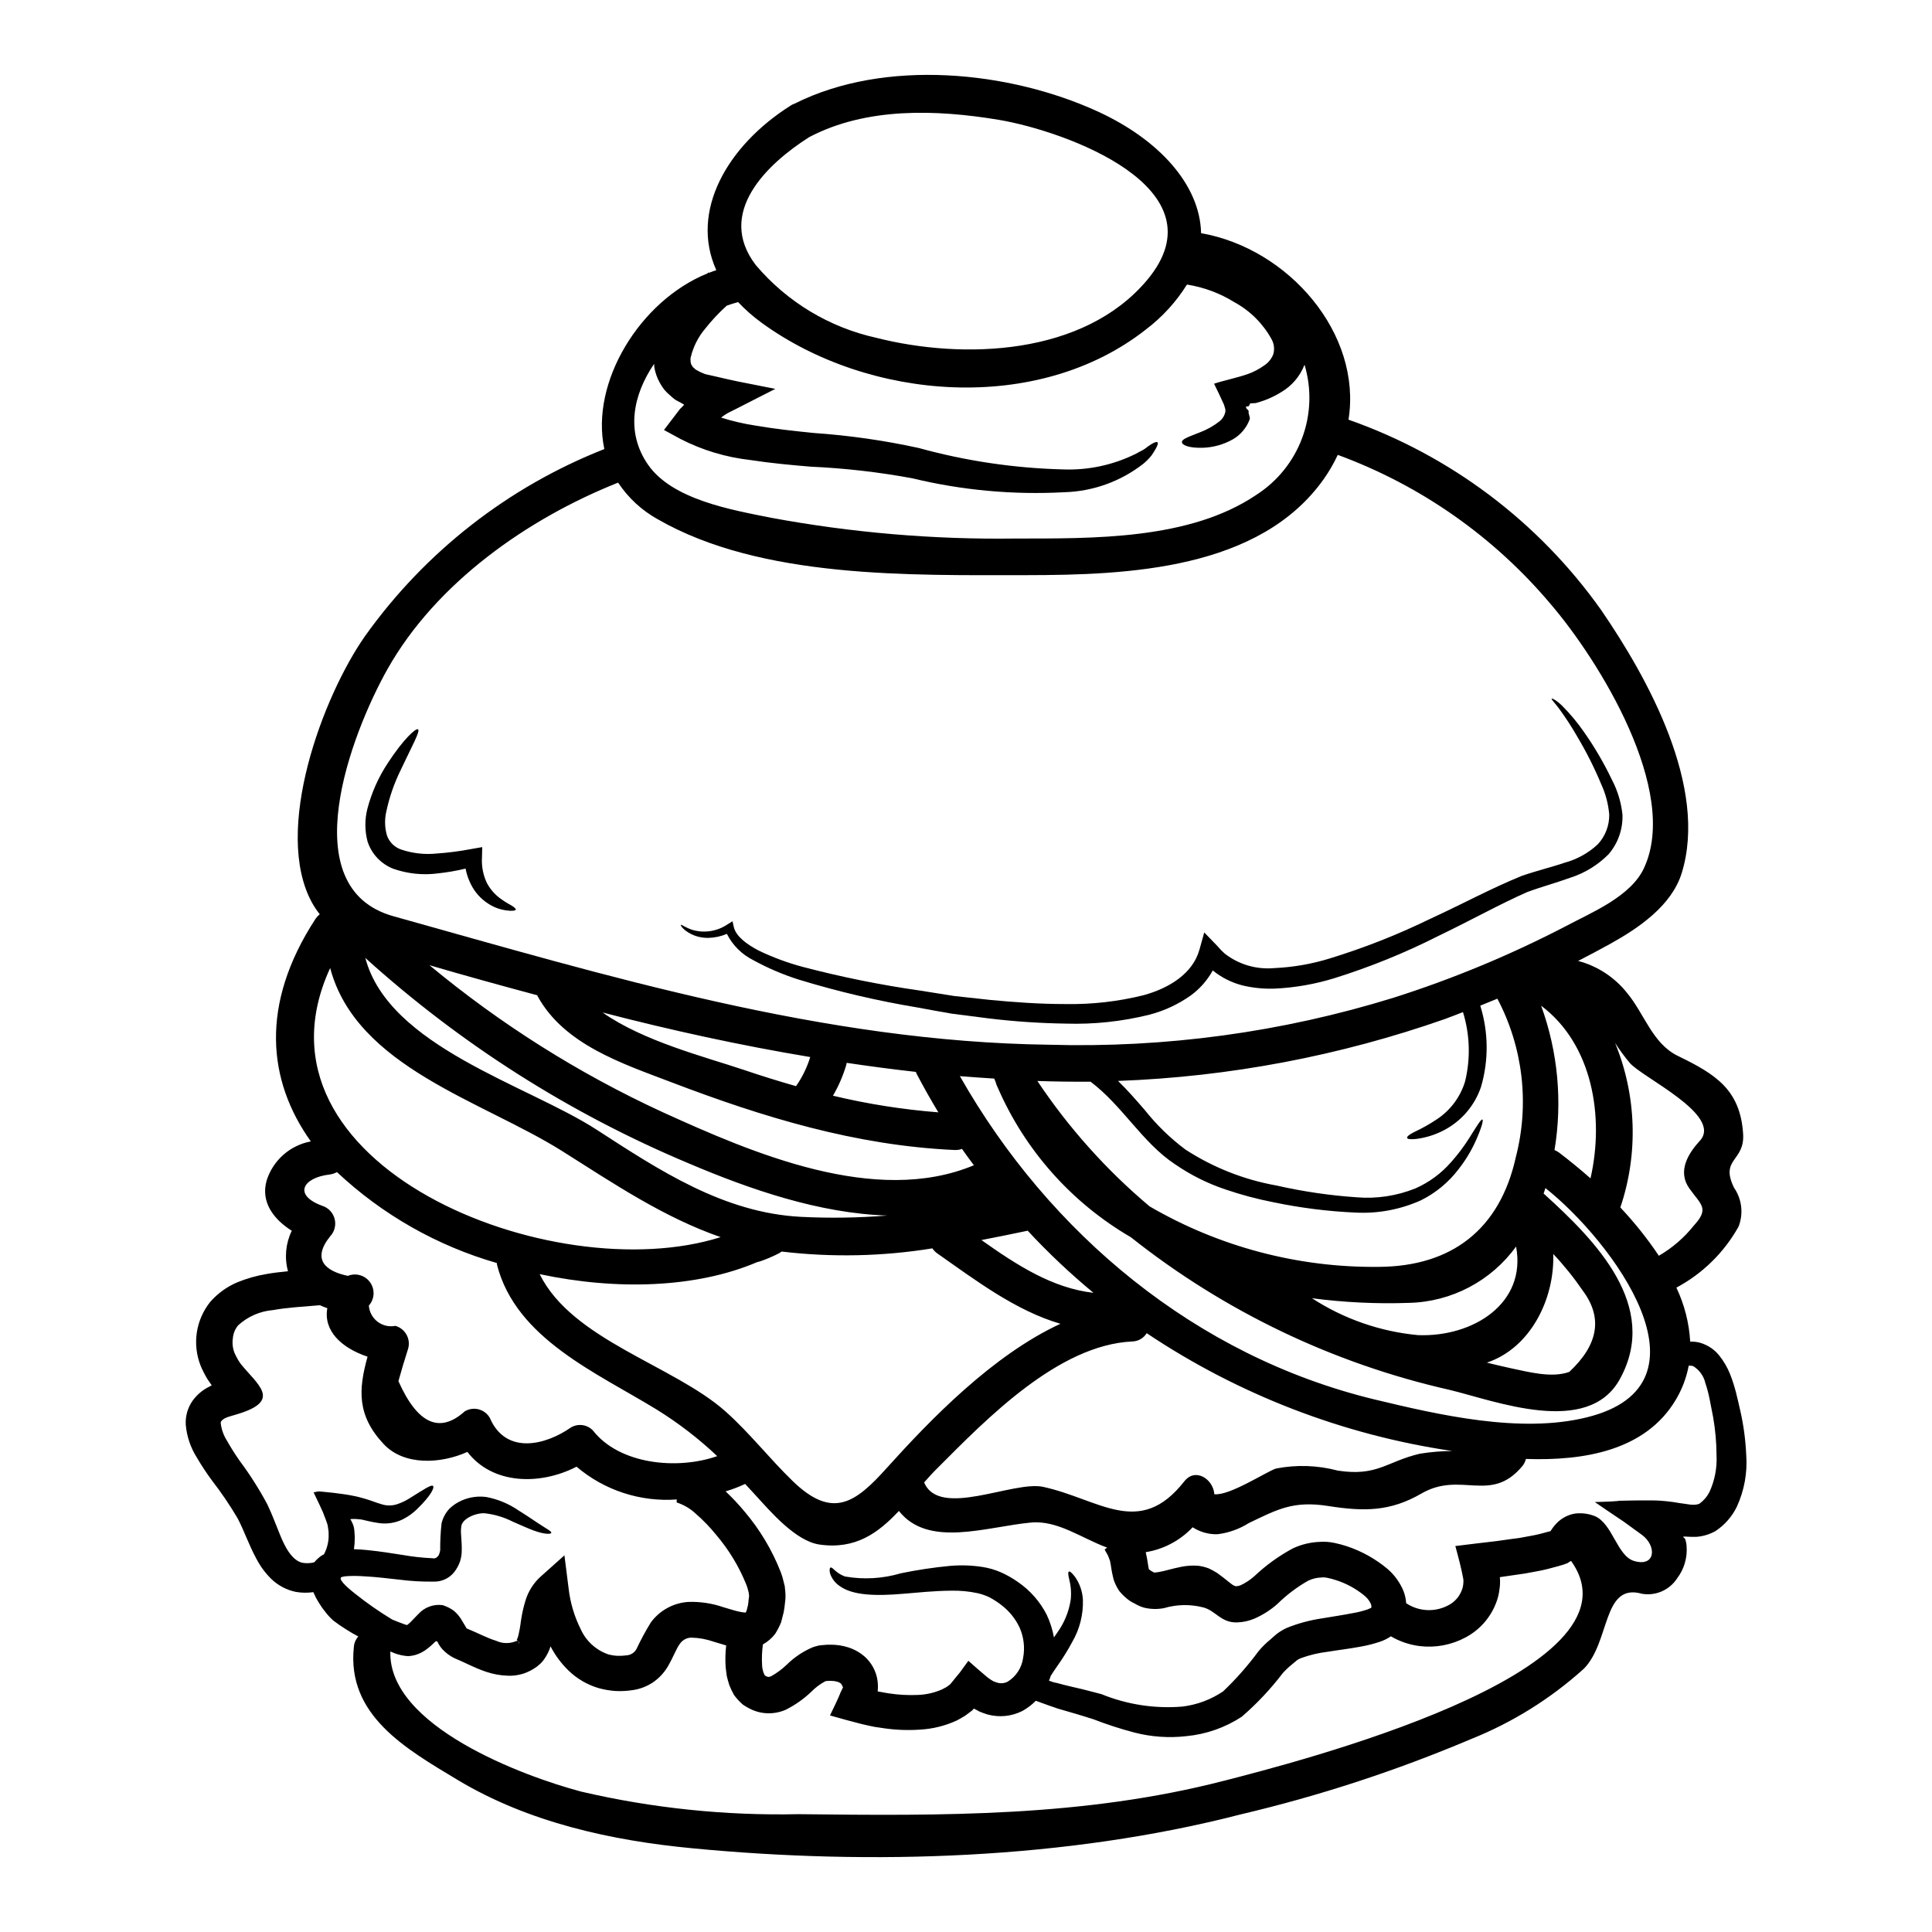 <?xml version="1.0" encoding="UTF-8"?>
<!-- Uploaded to: ICON Repo, www.iconrepo.com, Generator: ICON Repo Mixer Tools -->
<svg fill="#000000" width="800px" height="800px" version="1.1" viewBox="144 144 512 512" xmlns="http://www.w3.org/2000/svg">
 <g>
  <path d="m346.64 587.96c0.062 0 0.355 0.297 0.484 0.297s0.328 0.16 0.395 0.125c0.191 0.066 0.395 0 0.844-0.16 1.504-0.844 2.898-1.875 4.144-3.074 1.996-1.969 4.348-3.539 6.93-4.633 0.488-0.16 0.973-0.293 1.492-0.422 0.391-0.074 0.785-0.117 1.18-0.129 0.73-0.098 1.469-0.129 2.207-0.098 1.527 0.004 3.047 0.246 4.5 0.711 1.652 0.527 3.176 1.402 4.469 2.559 1.391 1.293 2.41 2.941 2.949 4.762 0.25 0.875 0.391 1.781 0.418 2.691 0.023 0.418 0.012 0.844-0.031 1.262 0.012 0.109 0 0.219-0.031 0.324 0.031 0.031 0.031 0.031 0.031 0.066 0 0.035 0.906 0.16 0.906 0.16 0.68 0.129 1.363 0.262 2.008 0.355 2.539 0.391 5.113 0.531 7.68 0.422 2.188-0.078 4.34-0.562 6.348-1.426 0.422-0.223 0.844-0.422 1.227-0.645l0.551-0.395 0.262-0.191v-0.004c0.156-0.102 0.293-0.234 0.395-0.391 0.812-0.973 1.574-1.914 2.363-2.887 0.742-1.035 1.52-2.07 2.266-3.109 1.684 1.492 3.332 2.949 5.051 4.371v0.004c0.492 0.379 1.012 0.727 1.555 1.039l0.879 0.324-0.004-0.004c0.957 0.332 2.008 0.262 2.914-0.191 2.242-1.379 3.754-3.691 4.113-6.297 0.512-2.699 0.195-5.488-0.906-8.004-1.105-2.371-2.773-4.438-4.856-6.023-0.988-0.77-2.043-1.453-3.148-2.043-1.012-0.484-2.078-0.855-3.172-1.102-2.297-0.492-4.641-0.711-6.984-0.656-4.633 0.031-8.875 0.516-12.633 0.812-7.449 0.645-13.473 0.453-16.906-2.043-1.238-0.82-2.156-2.047-2.594-3.465-0.16-0.91-0.062-1.332 0.16-1.43 0.551-0.254 1.23 1.395 3.82 2.363h0.004c4.93 0.867 10 0.578 14.801-0.844 4.324-0.895 8.691-1.555 13.086-1.969 2.863-0.246 5.746-0.148 8.586 0.293 1.684 0.266 3.324 0.746 4.891 1.426 1.59 0.715 3.109 1.586 4.531 2.594 3.211 2.211 5.816 5.188 7.582 8.656 0.898 1.906 1.539 3.922 1.91 5.992 0.262-0.395 0.551-0.789 0.812-1.18h-0.004c1.898-2.594 3.144-5.602 3.629-8.777 0.199-1.824 0.066-3.664-0.391-5.441-0.293-1.199-0.355-1.883-0.098-2.043 0.254-0.16 0.746 0.262 1.621 1.363 1.27 1.809 2 3.941 2.106 6.152 0.113 3.894-0.863 7.742-2.82 11.109-1.176 2.199-2.492 4.32-3.934 6.352-0.355 0.551-0.742 1.102-1.133 1.648l-0.484 0.789-0.004-0.004c-0.047 0.051-0.09 0.105-0.129 0.164-0.129 0.453-0.328 0.91-0.488 1.332 0.422 0.16 0.91 0.324 1.332 0.453l0.789 0.16c0.648 0.191 1.297 0.355 1.945 0.52 1.488 0.355 3.043 0.742 4.664 1.098 1.652 0.457 3.402 0.844 5.148 1.332l-0.004-0.004c6.797 2.777 14.156 3.91 21.477 3.305 3.863-0.465 7.559-1.844 10.785-4.016 3.438-3.273 6.582-6.84 9.395-10.66 0.949-1.129 2.004-2.172 3.148-3.109 0.586-0.516 1.102-1.004 1.75-1.52 0.816-0.609 1.695-1.133 2.621-1.555 2.957-1.188 6.047-2.027 9.199-2.496 2.887-0.488 5.766-0.91 8.52-1.457l0.004 0.004c1.242-0.215 2.465-0.531 3.66-0.941 1.262-0.52 0.906-0.395 1.004-0.52-0.016-0.109-0.016-0.219 0-0.324-0.008-0.234-0.062-0.469-0.164-0.68-0.418-0.879-1.043-1.645-1.812-2.238-2.238-1.812-4.801-3.188-7.551-4.043-0.691-0.227-1.395-0.41-2.106-0.551-0.527-0.129-1.078-0.164-1.617-0.102-1.23 0.035-2.438 0.332-3.543 0.875-2.953 1.684-5.672 3.742-8.098 6.125-1.836 1.633-3.926 2.961-6.188 3.934-1.445 0.605-2.996 0.934-4.562 0.969-4.277 0.098-5.574-3.109-8.941-3.984l-0.004 0.004c-3.406-0.875-6.988-0.805-10.363 0.195-1.758 0.34-3.57 0.293-5.312-0.129-0.875-0.254-1.715-0.625-2.492-1.102-0.727-0.324-1.402-0.75-2.008-1.266-0.762-0.613-1.457-1.309-2.074-2.074-0.59-0.887-1.07-1.844-1.426-2.848-0.344-1.297-0.605-2.609-0.785-3.938l-0.223-1.18c-0.129-0.324-0.262-0.648-0.359-0.973-0.223-0.68-0.742-1.328-1.066-2.039l0.676-0.488c-6.734-2.461-13.148-7.32-20.211-6.641-11.789 1.102-27.207 6.801-34.98-3.078-5.512 5.863-11.5 10.27-21.055 8.906-6.379-0.938-13.055-8.84-17.008-13.148-0.906-1.004-1.777-1.941-2.688-2.914-1.672 0.785-3.406 1.445-5.18 1.969 1.781 1.676 3.457 3.461 5.019 5.34 4.062 4.781 7.301 10.199 9.59 16.039 0.312 0.797 0.562 1.617 0.742 2.457l0.328 1.301 0.16 1.617c0.07 0.93 0.039 1.863-0.098 2.785-0.074 0.848-0.191 1.691-0.355 2.527l-0.68 2.652c-0.434 1.062-0.961 2.082-1.574 3.047-0.875 1.145-1.977 2.094-3.242 2.789-0.246 1.77-0.324 3.559-0.227 5.344 0.012 0.984 0.25 1.953 0.691 2.828zm-21.379-336.66c0.02-0.02 0.031-0.043 0.035-0.066 0.062 0.031 0.16 0.098 0 0 0-0.02-0.016-0.035-0.035-0.031l-0.742-0.422-1.574-0.844c-0.484-0.355-1.004-0.844-1.488-1.262-0.516-0.434-0.992-0.91-1.426-1.426-0.422-0.582-0.844-1.18-1.18-1.816-0.719-1.289-1.211-2.688-1.457-4.144-0.004-0.289-0.02-0.582-0.047-0.871-5.543 8.16-7.613 17.977-1.684 26.625 6.41 9.395 22.281 12.082 32.668 14.168 21.328 3.953 42.992 5.801 64.684 5.508 20.504-0.031 46.184 0.422 63.906-11.562 5.594-3.582 9.871-8.891 12.18-15.121 2.309-6.231 2.523-13.043 0.609-19.406-0.031 0.062-0.031 0.129-0.062 0.191-1.184 2.961-3.312 5.445-6.059 7.062-2.023 1.273-4.231 2.234-6.539 2.856-0.125 0.051-0.258 0.082-0.395 0.094h-0.227c-0.141 0.027-0.281 0.039-0.422 0.031-0.16 0.035-0.742-0.031-0.742 0.098 0.066 0.195-0.293 0.422-0.293 0.68l-0.742 0.098-0.004 0.266c0 0.355 0.789 0.711 0.68 1.066-0.129 0.711 0.516 1.461 0.254 2.106h0.004c-0.824 2.211-2.391 4.066-4.434 5.246-2.418 1.367-5.129 2.137-7.906 2.238-4.016 0.129-5.606-0.812-5.606-1.488 0-0.812 1.574-1.332 4.762-2.594h0.004c1.918-0.719 3.711-1.734 5.312-3.012 0.723-0.605 1.223-1.438 1.426-2.363 0.062-0.16-0.031-0.395 0.031-0.551 0-0.094-0.062-0.223-0.062-0.355l-0.129-0.422-0.195-0.648c-0.789-1.777-1.715-3.691-2.621-5.539 2.398-0.812 6.121-1.574 8.84-2.527l-0.004 0.004c1.559-0.543 3.031-1.309 4.371-2.266 1.141-0.723 2.016-1.789 2.496-3.043 0.367-1.32 0.207-2.734-0.453-3.938-2.273-4.144-5.688-7.551-9.84-9.816-3.84-2.391-8.125-3.988-12.594-4.695-2.863 4.59-6.539 8.621-10.852 11.887-28.633 22.547-73.461 18.949-101.9-1.781-2.231-1.625-4.305-3.449-6.199-5.453-1.004 0.262-2.008 0.582-3.012 0.941-2.07 1.867-3.977 3.902-5.703 6.09-1.844 2.176-3.152 4.758-3.824 7.531-0.191 0.582 0 0.875-0.062 1.297 0.16 0.293 0.062 0.613 0.293 0.844v-0.004c0.098 0.117 0.176 0.25 0.227 0.395 0.062 0.16 0.324 0.262 0.453 0.422 0.129 0.16 0.293 0.293 0.484 0.422l0.742 0.395 0.359 0.195c0.168 0.09 0.34 0.164 0.52 0.223l0.789 0.328 2.852 0.645c1.883 0.422 3.82 0.91 5.606 1.262 3.434 0.68 6.801 1.363 10.141 2.008-2.785 1.43-5.574 2.816-8.324 4.242l-1.969 1.008-1.574 0.789h-0.004c-0.895 0.422-1.73 0.949-2.496 1.574 2.961 0.934 5.984 1.637 9.055 2.106 5.281 0.91 10.496 1.461 15.484 1.969 9.367 0.645 18.68 1.977 27.852 3.984 12.434 3.43 25.234 5.332 38.125 5.668 6.746 0.273 13.449-1.164 19.484-4.184 0.875-0.52 1.777-0.875 2.363-1.328 0.504-0.402 1.027-0.781 1.574-1.133 0.906-0.551 1.457-0.715 1.684-0.551 0.227 0.164 0.129 0.711-0.422 1.684-0.262 0.484-0.648 1.098-1.133 1.812-0.648 0.805-1.375 1.543-2.172 2.203-6.019 4.703-13.391 7.348-21.023 7.547-13.52 0.73-27.07-0.516-40.23-3.699-8.879-1.641-17.863-2.668-26.883-3.074-5.086-0.422-10.461-0.91-16.16-1.781-6.371-0.727-12.559-2.594-18.27-5.512l-4.473-2.43 4.273-5.606 0.004 0.004c0.062-0.082 0.141-0.148 0.227-0.195l0.516-0.551zm281.51 278.28v-0.004c0.34 4.715-0.52 9.441-2.496 13.734-1.277 2.617-3.234 4.844-5.668 6.449-1.555 0.867-3.277 1.387-5.055 1.52-0.742 0-1.574 0.031-2.266-0.035l-0.453-0.031c-0.484 0-1.18-0.094-0.453 0.395 0.062 0.031 0.098 0.129 0.16 0.191 0.039 0.062 0.074 0.129 0.102 0.199 0 0.031 0 0 0.031 0.129l0.129 0.484c0.09 0.363 0.141 0.73 0.16 1.102 0.246 3.059-0.641 6.102-2.496 8.551-1.996 3.086-5.629 4.703-9.258 4.117-10.629-3.078-8.391 12.793-15.547 19.922l-0.004-0.004c-8.77 7.902-18.867 14.191-29.828 18.574-19.738 8.363-40.145 15.039-61.008 19.953-46.125 11.922-97.785 13.539-145.18 9.004-21.539-2.039-43.531-6.832-62.32-18.105-13.777-8.293-29.441-17.133-27.551-35.238 0.078-1.043 0.492-2.031 1.18-2.816l-1.461-0.789c-1.18-0.711-2.266-1.363-3.434-2.168l-1.746-1.262v-0.004c-0.785-0.707-1.504-1.488-2.141-2.332-0.578-0.707-1.105-1.453-1.574-2.234-0.293-0.516-0.547-0.844-0.875-1.488l-0.68-1.457c-1.539 0.219-3.098 0.195-4.629-0.066-2.438-0.5-4.684-1.68-6.481-3.402-1.605-1.566-2.949-3.383-3.981-5.375-2.043-3.758-3.238-7.418-4.957-10.691-2.055-3.488-4.328-6.84-6.805-10.039-1.445-1.957-2.785-3.992-4.016-6.09-1.68-2.644-2.691-5.656-2.949-8.777-0.109-2.223 0.516-4.422 1.785-6.25 1.16-1.621 2.707-2.926 4.504-3.793l0.582-0.324c0.062-0.035-0.066-0.129-0.066-0.129l-0.031-0.031-1.004-1.461v0.004c-0.691-1.145-1.297-2.336-1.816-3.562-1.109-2.793-1.461-5.832-1.02-8.805 0.445-2.973 1.668-5.773 3.547-8.121 1.98-2.269 4.457-4.055 7.234-5.223 2.461-1 5.023-1.727 7.644-2.168 1.945-0.359 3.852-0.551 5.734-0.742v-0.004c-0.973-3.578-0.617-7.387 1.004-10.723-4.633-2.949-8.355-7.477-6.641-13.383v0.004c0.836-2.613 2.367-4.949 4.426-6.766 2.059-1.812 4.57-3.035 7.269-3.535-11.434-16.031-13.605-36.242 1.262-59.016v-0.004c0.309-0.441 0.676-0.84 1.098-1.18-0.773-0.977-1.469-2.016-2.07-3.109-10.398-19.047 2.852-54.645 14.121-70.676 15.898-22.277 37.906-39.469 63.371-49.496-3.789-17.684 9.426-39.289 27.309-46.543 0.113-0.09 0.223-0.188 0.324-0.289l0.094 0.129c0.648-0.262 1.301-0.488 1.945-0.711-7.062-15.613 2.918-33.008 19.68-43.598v-0.004c0.348-0.234 0.73-0.422 1.133-0.551 23.867-11.961 56.773-8.691 80.387 2.16 16.098 7.414 26.98 19.336 27.273 32.195 23.258 4.078 42.695 26.688 39.066 49.426 26.98 9.465 50.359 27.066 66.91 50.383 12.438 18.105 28.469 47.062 21.375 69.832-2.688 8.617-11.414 14.512-18.852 18.656-2.852 1.574-5.699 3.078-8.582 4.57h0.004c5.152 1.359 9.723 4.359 13.02 8.551 4.535 5.445 6.672 13.344 13.41 16.617 9.941 4.824 16.531 8.906 17.293 20.633 0.488 7.414-6.219 6.512-2.398 14.316l0.004-0.004c2.07 3.016 2.519 6.859 1.199 10.27-3.828 6.871-9.551 12.492-16.488 16.195 2.133 4.492 3.375 9.352 3.66 14.316 0.883-0.039 1.77 0.059 2.621 0.293 2.023 0.582 3.812 1.781 5.117 3.434 1.148 1.445 2.086 3.047 2.781 4.762 0.652 1.637 1.191 3.312 1.625 5.016 0.395 1.621 0.812 3.305 1.18 5.023 0.848 3.777 1.355 7.621 1.52 11.484zm-9.719 9.754c1.375-3.023 2.012-6.332 1.848-9.648-0.016-3.402-0.32-6.793-0.906-10.141-0.328-1.652-0.617-3.269-0.941-4.824-0.277-1.406-0.645-2.789-1.102-4.144-0.422-1.891-1.59-3.527-3.238-4.539-0.383-0.113-0.785-0.156-1.184-0.125-0.602 3.195-1.762 6.258-3.43 9.051-8.066 13.535-24.402 16.191-39.711 15.672-0.188 0.758-0.555 1.461-1.07 2.043-8.355 9.84-16.16 1.102-26.559 7.086-8.355 4.856-15.32 4.824-24.797 3.336-9.199-1.426-13.348 0.844-21.023 4.535-2.508 1.578-5.328 2.586-8.266 2.949-2.34 0.074-4.644-0.57-6.606-1.844-3.305 3.508-7.68 5.832-12.438 6.602 0.16 0.648 0.254 1.301 0.395 1.914 0.195 1.297 0.359 2.297 0.422 2.527 0 0.094 0.035 0.094 0.035 0.094s0.191 0.098 0.223 0.195c0.379 0.254 0.773 0.48 1.18 0.684 0.359-0.027 0.719-0.07 1.07-0.129 1.555-0.227 3.562-0.91 6.027-1.395 1.488-0.309 3.016-0.41 4.535-0.293 0.973 0.121 1.934 0.359 2.848 0.715 0.746 0.352 1.469 0.746 2.168 1.18 2.301 1.621 3.66 2.981 4.504 3.371 0.359 0.16 0.422 0.16 0.52 0.16 0.422-0.008 0.84-0.098 1.23-0.262 1.328-0.625 2.562-1.445 3.66-2.426 3.078-2.91 6.531-5.394 10.266-7.387 2.25-1.035 4.688-1.609 7.16-1.684 1.281-0.082 2.57 0.016 3.824 0.293 1.062 0.223 2.113 0.504 3.148 0.84 3.965 1.305 7.648 3.348 10.852 6.027 1.852 1.594 3.305 3.602 4.242 5.859 0.402 1.039 0.641 2.129 0.711 3.238 3.32 2.219 7.582 2.441 11.113 0.586 1.711-0.855 3.023-2.336 3.668-4.137 0.172-0.414 0.281-0.852 0.324-1.297 0.07-0.473 0.09-0.949 0.062-1.426-0.516-2.887-1.328-5.902-2.137-8.875 3.727-0.453 7.387-0.91 11.043-1.328 2.012-0.297 3.938-0.551 5.926-0.812 1.781-0.359 3.629-0.617 5.344-1.039l2.527-0.676c0.488-0.098 0.293-0.066 0.395-0.098 0.031-0.066 0.098-0.129 0.16-0.262l0.004 0.004c0.477-0.754 1.043-1.453 1.684-2.074 1.289-1.238 2.93-2.051 4.695-2.332 1.758-0.195 3.539 0.035 5.184 0.684 4.723 2.008 5.902 10.555 10.395 11.887 5.766 1.715 6.059-4.019 2.074-6.93-1.617-1.18-3.238-2.336-4.824-3.5-2.559-1.715-5.117-3.434-7.644-5.184 1.523-0.031 3.012-0.094 4.504-0.16l1.297-0.094-0.004-0.004c0.109 0.016 0.223 0.004 0.324-0.035 0.293-0.031-0.191-0.062 1.262-0.062l3.078-0.066c1.969 0 3.723-0.031 5.668 0 2.09 0.082 4.168 0.309 6.219 0.68l1.617 0.227c0.488 0.098 1.301 0.16 1.332 0.191v0.004c0.375 0.043 0.758 0.055 1.133 0.031 0.457-0.012 0.91-0.109 1.328-0.293 1.117-0.824 2.023-1.898 2.652-3.141zm-2.559-93.023c6.156-6.836-15.418-16.812-18.625-20.668-1.391-1.668-2.676-3.418-3.852-5.246 5.695 13.891 6.191 29.371 1.391 43.598 3.754 3.973 7.168 8.25 10.203 12.793 3.574-2.07 6.727-4.793 9.297-8.027 4.144-4.535 1.91-5.445-1.23-9.84-3.211-4.562-0.262-9.258 2.816-12.629zm-14.805-72.289c9.488-20.438-11.949-55.031-24.797-69.992-15.035-17.84-34.465-31.449-56.371-39.484-1.039 2.234-2.273 4.371-3.691 6.387-17.008 24.035-51.891 25.457-78.676 25.488-30.836 0-70.383 1.004-97.883-14.836h-0.004c-4.211-2.344-7.801-5.664-10.461-9.684-24.008 9.555-48.227 26.559-61.121 49.43-9.551 16.973-25.297 57.945 1.523 65.465 56.844 15.898 114.11 33.277 173.68 34.066 30.934 0.906 61.809-3.297 91.375-12.438 15.77-5.016 31.078-11.375 45.758-19.012 6.879-3.66 17.176-7.836 20.672-15.391zm-26.461 86.418c13.602 12.309 30.734 29.668 20.051 49.039-8.484 15.418-33.102 5.734-45.266 2.816v0.004c-30.777-6.984-59.594-20.801-84.32-40.418-15.734-9.152-28.121-23.102-35.344-39.809-0.215-0.398-0.371-0.824-0.473-1.266l-0.395-0.973c-3.043-0.191-6.059-0.395-9.102-0.645 23.73 41.75 62.539 74.207 109.86 85.672 17.105 4.113 38.676 9.102 56.23 4.762 35.426-8.684 6.516-47-10.914-60.766l-0.484 1.457c0.039 0.062 0.121 0.062 0.152 0.133zm12.277-4.18c3.723-16.355 0.516-35.531-13.086-45.734v0.004c4.453 12.23 5.676 25.406 3.543 38.25 0.418 0.164 0.812 0.383 1.18 0.648 2.566 1.949 5.418 4.25 8.363 6.859zm-5.637 51.312c7.742-7.223 8.93-14.41 3.562-21.57-2.344-3.43-4.953-6.668-7.805-9.688 0.395 11.922-6.027 24.941-17.59 28.797 2.141 0.52 4.242 1.035 6.383 1.492 4.664 0.969 10.754 2.652 15.449 0.969zm-91.469 108.35c17.617-4.566 113.2-28.629 91.953-58.254-0.316 0.137-0.613 0.324-0.875 0.551-0.766 0.316-1.555 0.578-2.359 0.785l-2.945 0.789c-1.969 0.52-3.988 0.789-6.027 1.199-2.168 0.324-4.438 0.645-6.691 0.973l0.035 0.223 0.004 0.004c0.082 1.035 0.039 2.082-0.133 3.109-0.121 1.062-0.371 2.106-0.742 3.109-1.453 4.094-4.391 7.492-8.23 9.523-3.715 2-7.957 2.801-12.148 2.297-2.695-0.332-5.297-1.211-7.641-2.59-0.938 0.641-1.965 1.141-3.043 1.488-1.652 0.543-3.344 0.965-5.055 1.266-3.148 0.582-6.027 0.906-8.777 1.363v-0.004c-2.391 0.293-4.738 0.859-7 1.688-0.328 0.125-0.641 0.289-0.934 0.484l-1.332 1.102c-0.902 0.73-1.75 1.531-2.527 2.394-3.207 4.207-6.844 8.07-10.848 11.531-4.418 2.894-9.48 4.664-14.738 5.152-4.566 0.52-9.188 0.199-13.637-0.941-3.715-0.973-7.367-2.156-10.949-3.543-1.648-0.551-3.203-0.973-4.723-1.457-1.621-0.453-3.176-0.91-4.695-1.363l-1.133-0.395-1.332-0.457c-1.133-0.422-2.266-0.844-3.371-1.227v0.004c-1.047 1.059-2.238 1.961-3.539 2.688-2.863 1.457-6.168 1.789-9.266 0.938-0.742-0.223-1.457-0.484-2.168-0.789h-0.004c-0.418-0.25-0.848-0.48-1.293-0.68 0.031-0.031 0.031 0 0.062 0-0.031 0-0.062-0.031-0.094-0.031s-0.098-0.031-0.129-0.066l-0.098 0.129-0.262 0.293v-0.004c-0.102 0.117-0.219 0.215-0.355 0.293l-0.52 0.395-1.066 0.789c-0.746 0.484-1.492 0.875-2.269 1.297v-0.004c-3.039 1.395-6.312 2.207-9.652 2.394-3.199 0.223-6.414 0.102-9.586-0.355-0.789-0.098-1.574-0.262-2.398-0.355l-1.297-0.262-2.168-0.488c-2.785-0.711-5.766-1.52-8.453-2.297 0.875-1.848 2.074-4.176 2.852-6.188h-0.004c0.156-0.27 0.289-0.551 0.395-0.844l0.191-0.324v-0.098l-0.094-0.254c-0.066-0.129-0.129-0.297-0.195-0.328-0.062-0.293-0.262-0.551-1.18-0.906v0.004c-0.574-0.152-1.16-0.23-1.754-0.23-0.324 0-0.645 0-0.973 0.031-0.125 0.035-0.418 0.035-0.418 0.066l0.004 0.004c-0.027 0.023-0.062 0.035-0.102 0.031-1.379 0.742-2.633 1.691-3.727 2.816-2 1.898-4.269 3.488-6.734 4.723-1.844 0.801-3.871 1.094-5.863 0.844-1.004-0.125-1.984-0.391-2.914-0.789-0.895-0.395-1.75-0.871-2.559-1.422-0.879-0.766-1.668-1.625-2.359-2.559-0.473-0.836-0.883-1.703-1.234-2.594-0.262-0.789-0.484-1.617-0.68-2.43l-0.293-2.266v-0.004c-0.133-1.941-0.09-3.891 0.133-5.828-1.23-0.359-2.332-0.711-3.332-1.004h-0.004c-1.898-0.664-3.891-1.027-5.902-1.07-1.211 0.02-2.336 0.625-3.016 1.621-0.906 1.133-1.617 3.301-3.301 6.188h-0.004c-1 1.637-2.344 3.039-3.934 4.113-1.559 1.016-3.312 1.688-5.148 1.969-1.531 0.242-3.086 0.328-4.633 0.258-1.555-0.102-3.098-0.367-4.598-0.789-2.938-0.879-5.625-2.445-7.84-4.57-1.949-1.879-3.582-4.066-4.828-6.473-0.359 1.148-0.891 2.242-1.574 3.238-0.441 0.676-0.988 1.277-1.621 1.777-0.168 0.164-0.352 0.316-0.547 0.453l-0.262 0.16-0.488 0.328h0.004c-0.539 0.336-1.102 0.629-1.684 0.875-0.594 0.27-1.211 0.477-1.848 0.613-1.102 0.277-2.234 0.387-3.371 0.328-1.938-0.066-3.859-0.418-5.699-1.039-3.332-1.133-5.926-2.621-8.418-3.625-1.195-0.586-2.269-1.387-3.176-2.363-0.391-0.449-0.738-0.938-1.035-1.457-0.129-0.262-0.066-0.129-0.098-0.227-0.098-0.16-0.16-0.359-0.355-0.422-0.191-0.062-0.359 0.098-0.488 0.227l-0.789 0.742c-0.359 0.293-0.648 0.613-1.07 0.906l0.004 0.004c-0.504 0.406-1.047 0.766-1.621 1.07-1.105 0.602-2.336 0.945-3.598 1.004-1.18-0.078-2.344-0.316-3.461-0.715-0.422-0.16-0.844-0.359-1.262-0.52-0.586 19.758 35.207 33.062 50.527 37.121h-0.004c18.891 4.406 38.262 6.418 57.656 5.992 38.109 0.438 75.555 0.754 112.77-8.859zm77.316-165.29c3.648-14.113 1.906-29.078-4.894-41.973-1.523 0.617-3.043 1.23-4.535 1.848 2.191 7.004 2.258 14.5 0.195 21.543-1.664 4.914-5.148 9.004-9.738 11.426-2.32 1.23-4.844 2.031-7.445 2.359-1.621 0.16-2.336 0.031-2.398-0.297s0.484-0.84 1.848-1.52l-0.004 0.004c2.152-1.004 4.223-2.172 6.188-3.5 3.508-2.363 6.094-5.863 7.324-9.906 1.484-6.07 1.293-12.43-0.551-18.398-1.617 0.613-3.203 1.262-4.824 1.848h-0.004c-27.879 9.77-57.07 15.297-86.59 16.391 2.621 2.527 4.887 5.18 7.062 7.676l-0.004-0.004c3.129 3.949 6.754 7.477 10.785 10.496 7.344 4.773 15.57 8.027 24.195 9.555 6.961 1.582 14.031 2.621 21.152 3.109 5.328 0.449 10.688-0.359 15.645-2.359 3.566-1.578 6.75-3.91 9.328-6.836 1.797-2 3.422-4.144 4.859-6.414 2.234-3.562 3.207-5.148 3.543-4.988 0.293 0.098-0.098 1.945-1.879 5.902v0.004c-1.191 2.582-2.684 5.016-4.441 7.254-2.637 3.469-6.039 6.285-9.941 8.227-5.406 2.438-11.309 3.559-17.23 3.273-7.375-0.32-14.707-1.242-21.93-2.754-4.312-0.844-8.566-1.98-12.727-3.402-4.715-1.586-9.184-3.82-13.281-6.641-8.66-5.699-13.992-15.578-22.414-21.895-4.695 0.031-9.395-0.031-14.09-0.191h-0.004c8.293 12.426 18.305 23.613 29.738 33.23 18.453 10.746 39.473 16.289 60.828 16.031 19.164-0.141 31.988-9.855 36.234-29.098zm-25.914 47.191c14.641 0.551 28.797-8.449 25.977-23.48-6.602 9.141-17.102 14.664-28.375 14.93-8.594 0.301-17.195-0.113-25.719-1.23 8.441 5.488 18.09 8.844 28.117 9.781zm0.488 31.422h-0.004c2.84-0.461 5.711-0.699 8.586-0.715-28.977-4.266-56.641-14.934-80.98-31.223-0.836 1.348-2.297 2.176-3.883 2.199-19.566 0.941-38.516 20.469-51.504 33.492-1.262 1.23-2.43 2.527-3.594 3.856 4.016 9.652 23.645-0.551 31.547 1.18 14.957 3.269 25.492 13.703 37.391-1.457 2.981-3.789 7.707-0.52 7.965 3.402 3.984 0.484 13.703-5.926 16.328-6.801h0.004c5.434-1.062 11.039-0.875 16.387 0.547 10.5 1.609 12.91-2.406 21.754-4.481zm-72.332-310.98c20.566-24.484-21.895-39.617-39.359-42.527-16.469-2.723-34.965-3.371-50.137 4.594-11.176 7.086-24.797 20.051-14.168 33.914 8.258 9.754 19.488 16.531 31.969 19.285 23.109 5.852 54.887 4.699 71.695-15.266zm-14.168 268.35c-6.176-5.106-12.008-10.613-17.461-16.488-0.062 0.035-0.129 0.035-0.191 0.066-3.984 0.844-8 1.652-12.051 2.43 9.215 6.512 18.676 12.73 29.719 13.992zm-8.777 8.195c-11.809-3.465-22.254-11.367-32.586-18.625-0.527-0.359-0.98-0.82-1.328-1.359-13.219 2.141-26.672 2.426-39.969 0.844-0.246 0.199-0.508 0.371-0.789 0.516-1.598 0.816-3.254 1.52-4.953 2.106-0.223 0.07-0.449 0.125-0.68 0.16-16.137 6.898-37.246 7.551-57.688 3.207 8.617 17.461 35.367 24.102 49.199 36.34 6.445 5.734 11.695 12.535 17.883 18.527 10.523 10.172 16.582 5.766 24.844-3.434 11.75-13.043 28.141-29.969 46.082-38.281zm-22.918-42.008c-1.066-1.426-2.137-2.852-3.148-4.328v-0.004c-0.613 0.223-1.266 0.32-1.914 0.293-26.266-1.18-50.816-8.68-75.242-18.008-12.926-4.926-28.277-9.941-35.305-22.738-0.031-0.098-0.062-0.16-0.098-0.262-9.551-2.559-19.078-5.184-28.566-7.965h-0.004c18.801 15.617 39.57 28.707 61.77 38.934 23.816 10.84 56.434 24.961 82.508 14.078zm-9.422-14.023c-2.012-3.336-3.938-6.738-5.766-10.234h-0.004c-0.078-0.156-0.145-0.316-0.195-0.484-6.121-0.68-12.242-1.492-18.328-2.398h-0.004c-0.027 0.219-0.07 0.434-0.129 0.648-0.844 2.816-2.019 5.523-3.5 8.062 9.18 2.195 18.516 3.668 27.922 4.406zm-36.477 27.691c7.648 0.391 15.312 0.273 22.945-0.344-18.043-0.551-36.473-6.961-52.57-13.801-31.453-13.176-60.449-31.59-85.75-54.461 6.219 23.551 42.98 33.652 61.285 45.508 16.645 10.785 33.652 22.027 54.09 23.098zm-1.227-34.637h-0.004c1.648-2.356 2.914-4.957 3.758-7.707-18.5-3.078-36.859-7.086-55.031-11.809 10.754 7.582 26.914 11.695 37.281 15.16 4.664 1.582 9.328 3.039 13.992 4.363zm-12.566 136.04c0.062-0.516 0.191-1.133 0.062-1.328l-0.004 0.004c-0.023-0.148-0.035-0.301-0.031-0.453l-0.191-0.711c-0.117-0.523-0.281-1.031-0.488-1.523-1.926-4.762-4.606-9.18-7.938-13.09-1.648-2.051-3.481-3.945-5.473-5.664-1.438-1.34-3.152-2.344-5.019-2.949l0.031-0.789c-9.648 0.703-19.188-2.414-26.559-8.684-9.688 4.992-22.254 4.762-28.926-3.918-7.027 3.172-16.742 3.723-22.188-2.074-7.125-7.613-6.691-14.445-4.273-23.16-7.031-2.363-11.727-6.93-10.656-12.859v0.004c-0.672-0.219-1.332-0.48-1.969-0.785-4.57 0.395-8.715 0.613-12.473 1.297v-0.004c-3.414 0.297-6.637 1.707-9.172 4.016-0.82 0.969-1.316 2.168-1.422 3.434-0.195 1.297-0.051 2.625 0.418 3.852 0.297 0.676 0.633 1.332 1.004 1.969l0.648 0.973c4.535 5.606 10.949 9.719-0.711 13.281-0.062 0.035-1.848 0.551-1.848 0.551l-0.941 0.293-0.355 0.16 0.004-0.004c-0.492 0.176-0.93 0.477-1.262 0.879-0.141 0.184-0.199 0.418-0.164 0.645 0.203 1.629 0.77 3.188 1.652 4.57 1.039 1.848 2.176 3.644 3.398 5.379 2.688 3.602 5.102 7.402 7.227 11.367 1.941 4.016 3.109 7.805 4.535 10.656 1.457 2.918 3.043 4.504 4.723 4.926v-0.004c0.977 0.184 1.977 0.172 2.949-0.031 0.137-0.035 0.27-0.09 0.391-0.164 0.262-0.352 0.566-0.668 0.906-0.938 0.465-0.449 0.996-0.82 1.574-1.102 0.742-1.402 1.164-2.953 1.234-4.535-0.031-0.547 0.031-1.066-0.031-1.617l-0.227-1.523c-0.129-0.551-0.395-1.18-0.582-1.715l-0.004-0.004c-0.422-1.211-0.918-2.391-1.488-3.543-0.551-1.18-1.102-2.332-1.652-3.465l0.941-0.195c0.16 0 0.223-0.062 0.453-0.062l0.789 0.062c1.07 0.129 2.106 0.227 3.148 0.324 1.941 0.227 3.82 0.488 5.637 0.879 0.875 0.16 1.777 0.453 2.621 0.676 0.941 0.262 1.23 0.395 1.816 0.586 1.035 0.395 1.945 0.676 2.719 0.906h-0.004c1.266 0.387 2.621 0.387 3.891 0 1.184-0.383 2.316-0.91 3.367-1.574 3.984-2.461 5.859-3.789 6.297-3.269 0.359 0.395-0.484 2.43-4.207 6.059v-0.004c-1.125 1.113-2.414 2.043-3.824 2.754-2.019 0.984-4.293 1.324-6.512 0.973-1.133-0.16-2.199-0.395-3.269-0.648-0.422-0.094-1.18-0.293-1.328-0.293l-0.711-0.062c-0.441-0.055-0.887-0.074-1.332-0.066l-0.613 0.035c-0.355-0.066 0.098 0.355 0.16 0.551 0.195 0.387 0.371 0.781 0.52 1.184 0.062 0.227 0.098 0.359 0.16 0.68 0.129 0.789 0.129 1.555 0.191 2.363h0.004c0.004 1.07-0.07 2.141-0.223 3.203 1.18 0.035 2.363 0.098 3.465 0.227 3.402 0.324 6.512 0.844 9.445 1.297 2.613 0.461 5.25 0.754 7.902 0.871 0.504 0.133 1.035-0.043 1.363-0.449 0.172-0.164 0.305-0.363 0.391-0.586 0.133-0.344 0.23-0.703 0.293-1.07-0.02-2.379 0.098-4.758 0.355-7.121 0.352-1.5 1.102-2.875 2.168-3.984 0.957-0.898 2.066-1.621 3.273-2.137 2.027-0.871 4.258-1.176 6.445-0.879 3.078 0.586 6.004 1.812 8.582 3.598 2.106 1.297 3.691 2.398 4.957 3.238 2.496 1.652 3.758 2.234 3.66 2.656-0.062 0.355-1.684 0.484-4.664-0.617-1.523-0.551-3.336-1.395-5.512-2.332v0.004c-2.328-1.191-4.852-1.949-7.449-2.238-2.363-0.16-6.297 1.488-6.25 3.758-0.262 1.391 0.262 3.543 0.129 6.606-0.051 0.863-0.211 1.711-0.484 2.527-0.355 0.969-0.859 1.875-1.492 2.691-1.328 1.672-3.375 2.609-5.512 2.523-3.023 0.043-6.051-0.129-9.051-0.52-2.981-0.324-6.027-0.711-9.137-0.875v0.004c-1.52-0.117-3.043-0.141-4.566-0.062-0.512 0.016-1.023 0.09-1.523 0.223-1.098 0.395 0.844 2.336 3.566 4.473 3.113 2.477 6.383 4.754 9.785 6.812 1.18 0.516 2.301 0.906 3.438 1.328 0.422 0.16 0.516 0.129 0.711 0l0.094-0.098v-0.004c0.184-0.137 0.359-0.289 0.52-0.453l2.168-2.234h0.004c1.617-1.797 4.016-2.68 6.414-2.363 1.066 0.332 2.074 0.836 2.981 1.488 0.918 0.785 1.688 1.727 2.266 2.789l0.941 1.574c0.094 0.16 0.094 0.227 0.16 0.262v-0.004c0.043 0.07 0.113 0.117 0.195 0.133 2.785 1.133 5.344 2.527 7.644 3.207 1.555 0.727 3.336 0.805 4.953 0.223l0.488-0.191 0.223 0.094c0-0.062-0.031-0.16-0.031-0.191-0.129-0.129-0.16-0.16-0.16-0.191s0.098-0.129 0.16-0.328c0-0.062 0-0.094 0.031-0.094l0.004-0.004c0.043-0.152 0.098-0.305 0.16-0.449 0.332-1.355 0.582-2.731 0.746-4.117 0.266-1.855 0.676-3.684 1.23-5.473 0.719-2.34 2.035-4.449 3.82-6.125l6.481-5.797 1.102 8.715c0.426 3.801 1.523 7.496 3.238 10.914 1.414 3.102 4.035 5.488 7.254 6.609 0.785 0.215 1.586 0.344 2.398 0.391 0.844 0.027 1.688-0.016 2.527-0.129 1.125-0.09 2.125-0.766 2.625-1.781 1.121-2.379 2.375-4.691 3.754-6.934 2.344-3.195 5.988-5.188 9.945-5.438 3.184-0.105 6.356 0.379 9.359 1.426 1.328 0.355 2.527 0.789 3.594 1.035 0.586 0.16 0.973 0.191 1.461 0.293 0.355 0.066 0.645 0.031 0.789 0.066 0.031-0.035 0.262-0.582 0.262-0.582 0.098-0.422 0.191-0.879 0.324-1.301h-0.004c0.098-0.52 0.156-1.043 0.184-1.566zm-41.27-44.785c6.996 8.973 22.25 10.527 32.941 6.801-4.941-4.672-10.352-8.828-16.137-12.402-15.809-9.688-37.184-18.754-42.207-38.254-0.031-0.191-0.031-0.359-0.062-0.52-15.836-4.559-30.355-12.816-42.367-24.098-0.621 0.348-1.305 0.566-2.012 0.648-7.027 0.844-9.652 5.41-1.941 8.266 1.637 0.5 2.898 1.812 3.332 3.469 0.434 1.652-0.016 3.414-1.195 4.656-4.957 6.188-1.133 9.234 4.695 10.461l0.004 0.004c2.129-0.871 4.578-0.156 5.91 1.723 1.332 1.879 1.191 4.426-0.34 6.148 0.121 1.688 0.957 3.242 2.301 4.269 1.344 1.031 3.066 1.434 4.727 1.105 2.582 0.73 4.098 3.398 3.398 5.992-0.938 2.887-1.777 5.766-2.59 8.66 5.055 11.336 10.914 14 17.586 7.996h0.004c1.109-0.66 2.438-0.848 3.688-0.52 1.246 0.328 2.312 1.148 2.949 2.269 4.242 9.879 14.773 7.223 21.445 2.559 1.895-1.156 4.336-0.836 5.871 0.766zm33.852-51.238c-15.059-5.215-28.246-14.121-42.039-22.828-21.184-13.312-54.48-22.219-61.445-48.488-24.07 52.238 59.012 85.438 103.48 71.316zm-53.352 107.89-0.035-0.516-0.031-0.066-0.062-0.098h-0.031c0.094 0.355 0.16 0.68 0.16 0.68z"/>
  <path d="m573.97 359.87c0.145 3.852-1.176 7.609-3.691 10.527-2.84 2.859-6.328 4.992-10.168 6.219-3.758 1.359-7.648 2.398-11.371 3.785-7.191 3.148-15.156 7.613-23.551 11.633-8.84 4.477-18.039 8.215-27.496 11.176-5.164 1.602-10.508 2.535-15.906 2.785-2.898 0.105-5.797-0.188-8.617-0.875-2.84-0.742-5.492-2.086-7.773-3.938-1.426 2.582-3.394 4.824-5.766 6.578-3.336 2.375-7.078 4.121-11.043 5.148-7.242 1.801-14.699 2.598-22.156 2.359-6.867-0.102-13.719-0.566-20.535-1.395-3.269-0.422-6.445-0.844-9.59-1.227-3.332-0.551-6.121-1.102-9.168-1.652h0.004c-10.637-1.766-21.141-4.231-31.449-7.383-4.176-1.32-8.215-3.047-12.051-5.152-3.031-1.508-5.492-3.953-7.012-6.977-1.535 0.66-3.184 1.023-4.856 1.066-1.57 0.039-3.125-0.293-4.539-0.969-2.332-1.18-2.883-2.363-2.812-2.465 0.125-0.223 1.18 0.742 3.234 1.363 3.129 0.863 6.481 0.305 9.164-1.523l1.301-0.812 0.355 1.574c0.582 2.398 3.336 4.504 6.578 6.188l-0.004 0.004c3.742 1.797 7.644 3.242 11.652 4.32 10.266 2.695 20.684 4.797 31.191 6.297 2.914 0.453 5.926 0.941 8.969 1.426 3.109 0.328 6.297 0.68 9.523 1.039 6.441 0.613 13.148 1.098 20.016 1.098h0.004c6.973 0.121 13.93-0.672 20.699-2.359 6.691-1.848 12.988-5.668 14.77-12.082l1.262-4.535 3.543 3.66c0.578 0.707 1.219 1.367 1.91 1.965 3.715 2.879 8.375 4.242 13.055 3.824 4.934-0.219 9.82-1.055 14.543-2.496 9.203-2.809 18.172-6.336 26.82-10.559 8.484-3.891 16.066-8.035 24.164-11.34 4.051-1.426 7.965-2.332 11.496-3.543v0.004c3.266-0.887 6.266-2.555 8.746-4.859 2.008-2.144 3.102-4.992 3.047-7.934-0.238-2.758-0.953-5.453-2.106-7.973-1.816-4.356-3.938-8.574-6.352-12.629-1.484-2.594-3.121-5.106-4.891-7.516-1.227-1.621-2.008-2.336-1.91-2.527s1.18 0.324 2.719 1.781v0.004c2.18 2.18 4.152 4.551 5.906 7.086 2.793 3.988 5.25 8.199 7.352 12.594 1.504 2.867 2.449 5.996 2.789 9.215z"/>
  <path d="m279.55 383.97c0.812 0.484 1.18 0.875 1.133 1.098-0.047 0.223-0.613 0.328-1.574 0.297l0.004-0.004c-1.434-0.078-2.84-0.418-4.144-1.008-2.117-0.98-3.934-2.512-5.258-4.43-1.148-1.738-1.938-3.688-2.328-5.734-2.398 0.578-4.836 1-7.289 1.262-3.957 0.527-7.984 0.121-11.758-1.18-3.293-1.242-5.84-3.91-6.93-7.254-0.762-2.863-0.773-5.875-0.031-8.742 1.137-4.309 2.973-8.402 5.438-12.117 4.051-6.219 7.418-9.297 7.969-8.875 0.645 0.457-1.574 4.371-4.57 10.723h0.004c-1.77 3.578-3.074 7.367-3.887 11.273-0.43 2.004-0.363 4.082 0.195 6.059 0.605 1.809 2.035 3.227 3.852 3.82 3 1.004 6.184 1.359 9.332 1.035 3.066-0.211 6.113-0.605 9.133-1.18l2.949-0.52-0.062 2.816h-0.004c-0.129 2.273 0.305 4.543 1.262 6.609 0.824 1.582 1.988 2.961 3.402 4.047 1 0.75 2.059 1.418 3.164 2.004z"/>
  <path d="m200.05 510.99c0 0.035 0.008 0.07 0.031 0.098l-0.062-0.125z"/>
 </g>
</svg>